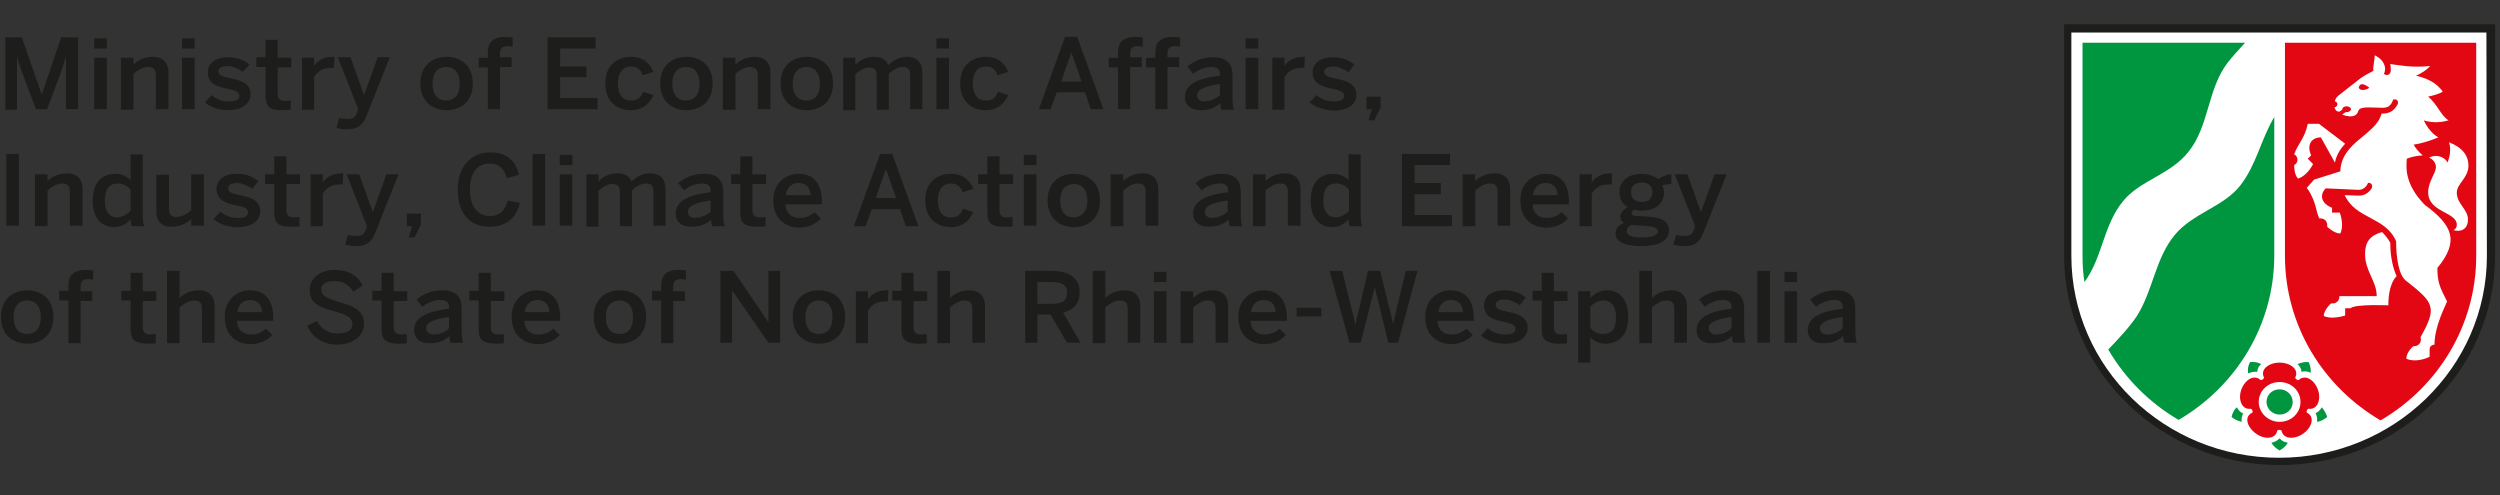 <?xml version="1.0" encoding="UTF-8"?>
<svg xmlns="http://www.w3.org/2000/svg" xmlns:xlink="http://www.w3.org/1999/xlink" version="1.1" id="Logo" x="0px" y="0px" viewBox="0 0 515 102" style="enable-background:new 0 0 515 102;" xml:space="preserve">
<rect x="0" y="0" width="515" height="102" fill="#333333" stroke="none"/>
<style type="text/css">
	.st0{fill-rule:evenodd;clip-rule:evenodd;fill:#FFFFFF;}
	.st1{fill-rule:evenodd;clip-rule:evenodd;fill:#1D1D1B;}
	.st2{fill:#009640;}
	.st3{fill-rule:evenodd;clip-rule:evenodd;fill:#E30613;}
	.st4{fill:#1D1D1B;}
</style>
<g>
	<g>
		<path id="Weiß_00000138542263836052793780000004358316692432088241_" class="st0" d="M469.6,95.4c-24.3,0-44-19.2-44-42.8V5.5    h87.9l0,47.2C513.6,76.3,493.9,95.4,469.6,95.4z"/>
		<path id="Schwarz_00000098188792455370903230000010710816403806253196_" class="st1" d="M512.3,52.7c0,23-19.2,41.6-42.8,41.6    c-23.6,0-42.8-18.6-42.8-41.6v-46h85.5L512.3,52.7z M514,5l0,47.6c0,23.9-19.9,43.2-44.4,43.2c-24.5,0-44.4-19.4-44.4-43.2V5H514z    "/>
		<path id="Grün_00000089566816381118996720000000854665775444666281_" class="st2" d="M468.5,24.1v28.5c0,14.4-7.9,27-19.7,33.9    c-6-3.5-11-8.5-14.5-14.5c2.1-2.2,4.2-4.4,5.9-6.9c3.3-5.2,3.8-11.9,7.8-16.7c3.7-4.5,10.1-5.8,13.5-10.2    C464.8,34,465.8,28.6,468.5,24.1z M429,8.8h33.5c-1.2,1.3-2.5,2.7-3.6,4.1c-4.2,5.5-3.8,13.1-8.1,18.4    c-3.7,4.7-10.1,5.9-13.5,10.2c-4,4.9-4.2,11.6-7.9,16.6c-0.3-1.8-0.4-3.6-0.4-5.5V8.8z M469.6,85.4c-1.5,0-2.7-1.2-2.7-2.6    c0-1.5,1.2-2.6,2.7-2.6c1.5,0,2.7,1.2,2.7,2.6C472.3,84.3,471.1,85.4,469.6,85.4z M478.3,83.9c0.5,0.6,0.9,1.3,1.1,2    c-0.6,0.5-1.3,0.9-2.1,1c0.1-0.6,0-1.3-0.3-1.8C477.6,84.9,478,84.4,478.3,83.9z M473.3,75c0.7-0.3,1.5-0.5,2.3-0.4    c0.3,0.7,0.5,1.5,0.4,2.2c-0.6-0.3-1.2-0.4-1.9-0.2C474.1,76,473.8,75.5,473.3,75z M463.1,76.9c-0.1-0.8,0-1.6,0.4-2.3    c0.8-0.1,1.6,0,2.3,0.4c-0.5,0.4-0.8,1-0.8,1.6C464.4,76.5,463.7,76.7,463.1,76.9z M461.8,86.9c-0.8-0.2-1.5-0.5-2.1-1    c0.2-0.8,0.5-1.5,1.1-2c0.3,0.6,0.7,1,1.3,1.3C461.8,85.7,461.7,86.3,461.8,86.9z M471.3,91.2c-0.4,0.7-1,1.2-1.7,1.6    c-0.7-0.4-1.3-0.9-1.7-1.6c0.6-0.1,1.2-0.4,1.7-0.9C470,90.8,470.6,91.1,471.3,91.2z"/>
		<path id="Rot_00000183209540484928671650000010209262169809399968_" class="st3" d="M473.9,82.8c0,2.3-1.9,4.1-4.3,4.1    s-4.3-1.9-4.3-4.1c0-2.3,1.9-4.1,4.3-4.1S473.9,80.5,473.9,82.8z M464.7,89.3c-1.8-1.3-2.5-3.5-0.7-4.3c0.1-0.3,0-0.6-0.3-0.8    c-1.9,0.3-2.7-1.9-2-3.9c0.7-2,2.6-3.3,4-2c0.3,0,0.6-0.2,0.7-0.5c-0.9-1.7,1-3.1,3.2-3.1c2.2,0,4.1,1.4,3.2,3.1    c0.1,0.3,0.4,0.5,0.7,0.5c1.4-1.3,3.3,0,4,2c0.7,2-0.1,4.2-2,3.9c-0.3,0.2-0.4,0.5-0.3,0.8c1.7,0.8,1.1,3-0.7,4.3    c-1.8,1.3-4.2,1.2-4.5-0.6c-0.3-0.2-0.6-0.2-0.9,0C468.8,90.5,466.5,90.6,464.7,89.3z M481.9,61h7.7c0-3.1-2.4-5.1-2.4-8.7    c0-2.4,1-3.8,3.5-4.5c0.6,0.6,1.2,1.3,1.7,2.2c0,3.1,0.6,5.3,1.3,6.9c0,0-1.7,1.3-1.7,6c0,0-6.9-0.3-7.8,0.6h-1.1V65    c-1.7,0.5-3.3,0.6-4.4,0.1c0-1.3,1.5-2.6,1.5-2.6c0.2,0,0.3,0,0.4,0c0.7,0,1.3-0.6,1.3-1.3C481.9,61.1,481.9,61.1,481.9,61z     M473.4,36.8c-0.8-0.8-0.8-2.5-0.8-2.8c0.1-0.1,0.2-0.1,0.3-0.2c0.5-0.5,0.5-1.3,0-1.8c-0.1-0.1-0.2-0.1-0.3-0.2    c0.7-2.1,2.2-3.3,2.8-6.3h2.3l5.4,4.1c-1,1.1-1.8,2.3-2.1,3.9l-2.9-5.2c-1.9,0-3,1.5-2,3.7l-0.7,0.7l1.1,1.1    C475.7,35.3,474.6,36.4,473.4,36.8z M495.7,73.9c0-1.3,1.3-2.5,1.5-2.6c0.1,0,0.1,0,0.2,0c0.7,0,1.3-0.6,1.3-1.3    c0-0.2,0-0.4-0.1-0.5c3.6-6.3,2.7-7.2-3-11.7c-1.5-1.2-2-4.8-2-8.1c-2.2-5.1-8.3-4.5-10.6-9.5l2.7,0.1c1.4,0.1,2.3-0.7,2.8-1.4    c0.4-0.6,0-1.4-0.7-1.2c-0.3,0.8-1.1,1.5-2.1,1.4l-6.6-0.3c-1.3,1.3-1,3.1,1.3,4v1h1.6c0.6,1.7,0.6,3.3,0.1,4.3    c-1.3,0-2.7-1.4-2.7-1.4c0-0.2,0-0.3,0-0.4c0-0.7-0.6-1.3-1.3-1.3c-0.1,0-0.2,0-0.3,0c-0.7-1.1-0.6-3.6-2.6-6.3l1.5-1.7l5.4-1.7    c0.2-6.1,7.4-7.5,8.5-11.9c1.5,0,2.5-0.4,3.3-1.9c0.2-0.4,0.1-1.2-0.9-1c-0.5,1.5-1.3,1.7-2.2,1.7c-2.6,0-4.7-0.4-5,0.7    c-0.6,1.9-3.3,0.7-3.3,0.7l0.7-0.5c0.1,0,0.1,0,0.2,0c0.5,0,0.9-0.3,0.9-0.6c0-0.3-0.4-0.6-0.9-0.6c-0.5,0-0.9,0.3-0.9,0.6    c0,0,0,0,0,0.1l-0.6,0.4c-0.8,0-0.9-0.6-1-0.9c0.3,0,0.6-0.3,0.6-0.6c0-0.3-0.2-0.6-0.5-0.6c0-0.2,0.1-0.7,0.7-1.2l4.6-3.6    c0.7-0.5,2-1.2,2.6-1.5c-0.1-1,0.3-2.3,0.3-3.2c0,0,1.4,0.6,1.9,1.8c0.4,0.9,0.2,1.5,0,2c0.3,0.4,1.3,0.4,1.4-0.6    c0-0.4,0-0.8-0.1-1.4c1.8,0.2,4.3,0.8,8.2,0.4c-0.8,0.9-1.8,1.5-2.9,2c1.9,0.4,4.3,1.4,5.5,3.3c-0.9,0.5-2,0.8-3,1    c1.9,1.6,2.6,3.9,4.2,4.9c-2.1,0.6-3.8,0.4-5.1,0c0.6,1.3,1.7,2.8,3,3.5c-1.9,0.8-3.7,1.3-5.1,1.5c0.4,0.7,1.1,1.6,1.9,2.2    c-1.5,0.1-2.6,0.4-3.3,0.7c-0.1,1.6-0.6,5.1,3.7,9.5c5.7,4.2,7.2,7.4,2.6,13c0,2.9,0.5,4,2,6.9c-0.1,0.3-0.8,1.7-1.4,3.3    c-0.7,1.8-1.2,3.9-1.2,5.6c0,0-1,0-1,1v1.5C498.6,74.4,496.8,74.4,495.7,73.9z M485.9,18.1c0.6,1,2.2,0,2.2,0    S486.2,16.4,485.9,18.1z M508.5,34.1c0,2.6-2.4,3.7-2.4,5.6c0,2.3,2.3,3.4,2.3,5.5c0,2.3-1.8,2.6-3,2.2c0,0,0.7-0.2,0.7-1.1    c0-2.7-5.9-2.5-5.9-6.7c0-2.2,1.6-3.9,1.6-5.2c0-0.7-0.5-1.6-1.4-1.9c1.2-0.8,3.2-0.3,3.8,1c0.4-1.1,0.8-2.6,0.3-4.2    C507.3,30.4,508.5,32.1,508.5,34.1L508.5,34.1z M470.7,8.8h39.4v43.9c0,14.4-7.9,27-19.7,33.9c-11.8-6.9-19.7-19.5-19.7-33.9V8.8z    "/>
	</g>
	<g>
		<path class="st4" d="M1.1,7.7h3.4l4.1,11.8h0l4-11.8h3.5v14.8h-2.5V11.5h0c-0.2,1-0.6,2-0.9,3l-3,8H7.4l-3-8    c-0.4-1.1-0.6-1.7-0.9-3.1h0v11.2H1.1V7.7z"/>
		<path class="st4" d="M19.4,7.9H22V10h-2.6V7.9z M19.4,11.9H22v10.6h-2.6V11.9z"/>
		<path class="st4" d="M24.9,11.9h2.6v1.4c0.7-0.7,2-1.6,4-1.6c1.9,0,3.2,1.1,3.2,3.2v7.6h-2.6v-7c0-1.2-0.5-1.7-1.6-1.7    s-2,0.6-3,1.4v7.4h-2.6V11.9z"/>
		<path class="st4" d="M37.5,7.9h2.6V10h-2.6V7.9z M37.5,11.9h2.6v10.6h-2.6V11.9z"/>
		<path class="st4" d="M42.2,21.1l1.4-1.5c0.8,0.7,2,1.3,3.5,1.3c1.4,0,2.2-0.3,2.2-1.2c0-0.9-1.1-1.1-2.4-1.4    c-1.9-0.4-4.1-0.9-4.1-3.4c0-1.9,1.7-3.1,4.1-3.1c2.1,0,3.4,0.6,4.5,1.5L50,14.8c-0.8-0.6-2.1-1.2-3.1-1.2c-1.4,0-1.9,0.5-1.9,1.1    c0,0.9,1.1,1.1,2.4,1.4c1.9,0.4,4.2,0.9,4.2,3.3c0,2.2-2.1,3.3-4.6,3.3C45,22.7,43.2,22,42.2,21.1z"/>
		<path class="st4" d="M54.7,19.7v-5.9h-1.9v-2h1.9V8.2h2.5v3.7h2.8v2h-2.8v5.3c0,1.1,0.4,1.6,1.6,1.6c0.4,0,0.8-0.1,1.1-0.1v1.9    c-0.3,0.1-1.2,0.1-1.9,0.1C55.3,22.7,54.7,21.7,54.7,19.7z"/>
		<path class="st4" d="M62.2,11.9h2.5v1.7h0c0.7-1.1,1.9-1.9,4-1.9h0.2L68.8,14c-0.1,0-0.5,0-0.7,0c-1.6,0-2.7,0.7-3.4,1.9v6.7h-2.5    V11.9z"/>
		<path class="st4" d="M69.3,26.3l0.6-2c0.3,0.1,1,0.2,1.9,0.2c0.9,0,1.4-0.3,1.7-1.2l0.3-0.8l-4.2-10.7h2.6l2.8,7.8h0l2.8-7.8h2.5    l-4.7,11.8c-0.7,1.9-1.7,3-3.8,3C70.6,26.7,69.8,26.5,69.3,26.3z"/>
		<path class="st4" d="M86.6,17.2c0-3.9,2.7-5.5,5.4-5.5c2.7,0,5.4,1.6,5.4,5.5c0,3.9-2.7,5.5-5.4,5.5S86.6,21.1,86.6,17.2z     M94.7,17.2c0-2-0.9-3.4-2.8-3.4c-1.8,0-2.8,1.3-2.8,3.4c0,2,0.8,3.5,2.8,3.5C93.8,20.7,94.7,19.4,94.7,17.2z"/>
		<path class="st4" d="M100.5,13.9h-1.9v-2h1.9v-1.1c0-1.8,0.8-3.2,3.6-3.2c0.5,0,1.3,0.1,1.5,0.1v1.9c-0.2,0-0.6-0.1-0.9-0.1    c-0.9,0-1.7,0.2-1.7,1.4v0.9h2.4v2H103v8.7h-2.5V13.9z"/>
		<path class="st4" d="M112.8,7.7h9.9V10h-7.3v3.7h5.4v2.2h-5.4v4.3h7.7v2.3h-10.3V7.7z"/>
		<path class="st4" d="M124.7,17.2c0-4.1,2.8-5.5,5.3-5.5c2.7,0,3.9,1.5,4.6,3.1l-2.2,0.7c-0.4-1.2-1.2-1.8-2.4-1.8    c-1.4,0-2.7,0.9-2.7,3.5c0,2.3,1,3.5,2.6,3.5c1.2,0,2-0.3,2.6-1.8l2.1,0.7c-0.8,1.7-2.1,3.1-4.7,3.1    C127.3,22.7,124.7,21.1,124.7,17.2z"/>
		<path class="st4" d="M136,17.2c0-3.9,2.7-5.5,5.4-5.5c2.7,0,5.4,1.6,5.4,5.5c0,3.9-2.7,5.5-5.4,5.5C138.7,22.7,136,21.1,136,17.2z     M144.1,17.2c0-2-0.9-3.4-2.8-3.4c-1.8,0-2.8,1.3-2.8,3.4c0,2,0.8,3.5,2.8,3.5C143.2,20.7,144.1,19.4,144.1,17.2z"/>
		<path class="st4" d="M148.9,11.9h2.6v1.4c0.7-0.7,2-1.6,4-1.6c1.9,0,3.2,1.1,3.2,3.2v7.6h-2.6v-7c0-1.2-0.5-1.7-1.6-1.7    c-1.1,0-2,0.6-3,1.4v7.4h-2.6V11.9z"/>
		<path class="st4" d="M160.8,17.2c0-3.9,2.7-5.5,5.4-5.5c2.7,0,5.4,1.6,5.4,5.5c0,3.9-2.7,5.5-5.4,5.5S160.8,21.1,160.8,17.2z     M168.9,17.2c0-2-0.9-3.4-2.8-3.4c-1.8,0-2.8,1.3-2.8,3.4c0,2,0.8,3.5,2.8,3.5C168,20.7,168.9,19.4,168.9,17.2z"/>
		<path class="st4" d="M173.7,11.9h2.5v1.5c0.8-0.9,2.1-1.7,3.8-1.7c1.8,0,2.6,0.7,3,1.7c0.9-0.9,2.2-1.7,3.8-1.7    c2.2,0,3.2,1.3,3.2,3.2v7.6h-2.5v-7c0-1.2-0.4-1.7-1.6-1.7c-1,0-1.9,0.6-2.8,1.4v7.4h-2.5v-7c0-1.2-0.4-1.7-1.6-1.7    c-1,0-1.9,0.6-2.8,1.4v7.4h-2.5V11.9z"/>
		<path class="st4" d="M192.9,7.9h2.6V10h-2.6V7.9z M192.9,11.9h2.6v10.6h-2.6V11.9z"/>
		<path class="st4" d="M197.8,17.2c0-4.1,2.8-5.5,5.3-5.5c2.7,0,3.9,1.5,4.6,3.1l-2.2,0.7c-0.4-1.2-1.2-1.8-2.4-1.8    c-1.4,0-2.7,0.9-2.7,3.5c0,2.3,1,3.5,2.6,3.5c1.2,0,2-0.3,2.6-1.8l2.1,0.7c-0.8,1.7-2.1,3.1-4.7,3.1    C200.4,22.7,197.8,21.1,197.8,17.2z"/>
		<path class="st4" d="M219.4,7.6h2.5l5.4,14.9h-2.6l-1.2-3.5h-5.8l-1.3,3.5H214L219.4,7.6z M222.8,16.8l-2.1-6h0l-2.1,6H222.8z"/>
		<path class="st4" d="M230.3,13.9h-1.9v-2h1.9v-1.1c0-1.8,0.8-3.2,3.6-3.2c0.5,0,1.3,0.1,1.5,0.1v1.9c-0.2,0-0.6-0.1-0.9-0.1    c-0.9,0-1.7,0.2-1.7,1.4v0.9h2.4v2h-2.4v8.7h-2.5V13.9z"/>
		<path class="st4" d="M238,13.9h-1.9v-2h1.9v-1.1c0-1.8,0.8-3.2,3.6-3.2c0.5,0,1.3,0.1,1.5,0.1v1.9c-0.2,0-0.6-0.1-0.9-0.1    c-0.9,0-1.7,0.2-1.7,1.4v0.9h2.4v2h-2.4v8.7H238V13.9z"/>
		<path class="st4" d="M244.1,20c0-2.3,2-3.8,7.2-4.4v-0.3c0-1.1-0.6-1.5-1.8-1.5c-1.5,0-2.8,0.7-3.7,1.4l-1.2-1.5    c1.2-1,3-1.9,5.3-1.9c2.9,0,4,1.4,4,3.8v4.4c0,1.3,0.1,2.1,0.3,2.6h-2.6c-0.1-0.4-0.2-0.8-0.2-1.4c-1.1,1.1-2.4,1.5-4.1,1.5    C245.4,22.7,244.1,21.7,244.1,20z M251.3,19.6v-2.3c-3,0.4-4.7,1.1-4.7,2.3c0,0.8,0.6,1.3,1.5,1.3    C249.5,20.8,250.5,20.3,251.3,19.6z"/>
		<path class="st4" d="M256.6,7.9h2.6V10h-2.6V7.9z M256.6,11.9h2.6v10.6h-2.6V11.9z"/>
		<path class="st4" d="M262.1,11.9h2.5v1.7h0c0.7-1.1,1.9-1.9,4-1.9h0.2l-0.1,2.3c-0.1,0-0.5,0-0.7,0c-1.6,0-2.7,0.7-3.4,1.9v6.7    h-2.5V11.9z"/>
		<path class="st4" d="M269.8,21.1l1.4-1.5c0.8,0.7,2,1.3,3.5,1.3c1.4,0,2.2-0.3,2.2-1.2c0-0.9-1.1-1.1-2.4-1.4    c-1.9-0.4-4.1-0.9-4.1-3.4c0-1.9,1.7-3.1,4.1-3.1c2.1,0,3.4,0.6,4.5,1.5l-1.2,1.6c-0.8-0.6-2.1-1.2-3.1-1.2    c-1.4,0-1.9,0.5-1.9,1.1c0,0.9,1.1,1.1,2.4,1.4c1.9,0.4,4.2,0.9,4.2,3.3c0,2.2-2.1,3.3-4.6,3.3C272.7,22.7,270.8,22,269.8,21.1z"/>
		<path class="st4" d="M282.6,22.5h-1.1v-2.6h2.9v2.3l-1.3,2.6h-1.2L282.6,22.5z"/>
		<path class="st4" d="M1.3,31.7h2.6v14.8H1.3V31.7z"/>
		<path class="st4" d="M7.2,35.9h2.6v1.4c0.7-0.7,2-1.6,4-1.6c1.9,0,3.2,1.1,3.2,3.2v7.6h-2.6v-7c0-1.2-0.5-1.7-1.6-1.7    s-2,0.6-3,1.4v7.4H7.2V35.9z"/>
		<path class="st4" d="M19.1,41.3c0-3.7,1.9-5.5,4.7-5.5c1.2,0,2.3,0.5,3.1,1.3v-5.3h2.5V44c0,1.3,0.1,2.1,0.3,2.6h-2.6    c-0.1-0.3-0.2-0.9-0.2-1.4c-0.8,0.9-1.9,1.6-3.5,1.6C20.9,46.7,19.1,45,19.1,41.3z M26.9,43.4v-4.3c-0.7-0.9-1.7-1.3-2.6-1.3    c-1.9,0-2.7,1.2-2.7,3.6c0,2.2,1,3.4,2.6,3.4C25.3,44.7,26.3,44.1,26.9,43.4z"/>
		<path class="st4" d="M32.2,43.6v-7.6h2.6V43c0,1.2,0.5,1.7,1.6,1.7s2-0.6,3-1.4v-7.4H42v10.6h-2.6v-1.4c-0.7,0.7-2,1.6-4,1.6    C33.5,46.8,32.2,45.7,32.2,43.6z"/>
		<path class="st4" d="M44,45.1l1.4-1.5c0.8,0.7,2,1.3,3.5,1.3c1.4,0,2.2-0.3,2.2-1.2c0-0.9-1.1-1.1-2.4-1.4    c-1.9-0.4-4.1-0.9-4.1-3.4c0-1.9,1.7-3.1,4.1-3.1c2.1,0,3.4,0.6,4.5,1.5l-1.2,1.6c-0.8-0.6-2.1-1.2-3.1-1.2    c-1.4,0-1.9,0.5-1.9,1.1c0,0.9,1.1,1.1,2.4,1.4c1.9,0.4,4.2,0.9,4.2,3.3c0,2.2-2.1,3.3-4.6,3.3C46.8,46.8,45,46.1,44,45.1z"/>
		<path class="st4" d="M56.5,43.8v-5.9h-1.9v-2h1.9v-3.7h2.5v3.7h2.8v2h-2.8v5.3c0,1.1,0.4,1.6,1.6,1.6c0.4,0,0.8-0.1,1.1-0.1v1.9    c-0.3,0.1-1.2,0.1-1.9,0.1C57.1,46.7,56.5,45.7,56.5,43.8z"/>
		<path class="st4" d="M64,35.9h2.5v1.7h0c0.7-1.1,1.9-1.9,4-1.9h0.2L70.6,38c-0.1,0-0.5,0-0.7,0c-1.6,0-2.7,0.7-3.4,1.9v6.7H64    V35.9z"/>
		<path class="st4" d="M71.1,50.4l0.6-2c0.3,0.1,1,0.2,1.9,0.2c0.9,0,1.4-0.3,1.7-1.2l0.3-0.8l-4.2-10.7H74l2.8,7.8h0l2.8-7.8h2.5    l-4.7,11.8c-0.7,1.9-1.7,3-3.8,3C72.4,50.7,71.6,50.5,71.1,50.4z"/>
		<path class="st4" d="M84.9,46.6h-1.1V44h2.9v2.3l-1.3,2.6h-1.2L84.9,46.6z"/>
		<path class="st4" d="M94.3,39.1c0-5,2.9-7.7,6.7-7.7c3.6,0,5.3,1.9,5.9,4.6l-2.5,0.7c-0.6-2-1.5-3-3.5-3c-2.6,0-4.1,1.9-4.1,5.3    c0,3.5,1.6,5.5,4.1,5.5c2,0,3.1-1,3.7-3.2l2.5,0.5c-0.7,2.9-2.6,4.9-6.2,4.9C97.1,46.8,94.3,44.2,94.3,39.1z"/>
		<path class="st4" d="M109.7,31.7h2.6v14.8h-2.6V31.7z"/>
		<path class="st4" d="M115.3,31.9h2.6v2.1h-2.6V31.9z M115.3,35.9h2.6v10.6h-2.6V35.9z"/>
		<path class="st4" d="M120.8,35.9h2.5v1.5c0.8-0.9,2.1-1.7,3.8-1.7c1.8,0,2.6,0.7,3,1.7c0.9-0.9,2.2-1.7,3.8-1.7    c2.2,0,3.2,1.3,3.2,3.2v7.6h-2.5v-7c0-1.2-0.4-1.7-1.6-1.7c-1,0-1.9,0.6-2.8,1.4v7.4h-2.5v-7c0-1.2-0.4-1.7-1.6-1.7    c-1,0-1.9,0.6-2.8,1.4v7.4h-2.5V35.9z"/>
		<path class="st4" d="M139.2,44c0-2.3,2-3.8,7.2-4.4v-0.3c0-1.1-0.6-1.5-1.8-1.5c-1.5,0-2.8,0.7-3.7,1.4l-1.2-1.5    c1.2-1,3-1.9,5.3-1.9c2.9,0,4,1.4,4,3.8V44c0,1.3,0.1,2.1,0.3,2.6h-2.6c-0.1-0.4-0.2-0.8-0.2-1.4c-1.1,1.1-2.4,1.5-4.1,1.5    C140.5,46.7,139.2,45.8,139.2,44z M146.4,43.6v-2.3c-3,0.4-4.7,1.1-4.7,2.3c0,0.8,0.6,1.3,1.5,1.3    C144.6,44.8,145.6,44.3,146.4,43.6z"/>
		<path class="st4" d="M152.5,43.8v-5.9h-1.9v-2h1.9v-3.7h2.5v3.7h2.8v2H155v5.3c0,1.1,0.4,1.6,1.6,1.6c0.4,0,0.8-0.1,1.1-0.1v1.9    c-0.3,0.1-1.2,0.1-1.9,0.1C153.1,46.7,152.5,45.7,152.5,43.8z"/>
		<path class="st4" d="M159.3,41.3c0-4,3-5.5,5.2-5.5c2.5,0,4.8,1.4,4.8,5.7v0.6h-7.5c0.1,1.9,1.3,2.8,2.9,2.8    c1.4,0,2.3-0.5,3.1-1.2l1.3,1.3c-1.1,1.2-2.6,1.9-4.6,1.9C161.9,46.8,159.3,45.2,159.3,41.3z M167,40.2c-0.1-1.6-1-2.5-2.5-2.5    c-1.2,0-2.4,0.7-2.6,2.5H167z"/>
		<path class="st4" d="M181.3,31.7h2.5l5.4,14.9h-2.6l-1.2-3.5h-5.8l-1.3,3.5h-2.4L181.3,31.7z M184.6,40.8l-2.1-6h0l-2.1,6H184.6z"/>
		<path class="st4" d="M190.6,41.3c0-4.1,2.8-5.5,5.3-5.5c2.7,0,3.9,1.5,4.6,3.1l-2.2,0.7c-0.4-1.2-1.2-1.8-2.4-1.8    c-1.4,0-2.7,0.9-2.7,3.5c0,2.3,1,3.5,2.6,3.5c1.2,0,2-0.3,2.6-1.8l2.1,0.7c-0.8,1.7-2.1,3.1-4.7,3.1    C193.2,46.8,190.6,45.1,190.6,41.3z"/>
		<path class="st4" d="M203.4,43.8v-5.9h-1.9v-2h1.9v-3.7h2.5v3.7h2.8v2h-2.8v5.3c0,1.1,0.4,1.6,1.6,1.6c0.4,0,0.8-0.1,1.1-0.1v1.9    c-0.3,0.1-1.2,0.1-1.9,0.1C204,46.7,203.4,45.7,203.4,43.8z"/>
		<path class="st4" d="M210.9,31.9h2.6v2.1h-2.6V31.9z M210.9,35.9h2.6v10.6h-2.6V35.9z"/>
		<path class="st4" d="M215.8,41.3c0-3.9,2.7-5.5,5.4-5.5c2.7,0,5.4,1.6,5.4,5.5c0,3.9-2.7,5.5-5.4,5.5S215.8,45.1,215.8,41.3z     M224,41.3c0-2-0.9-3.4-2.8-3.4c-1.8,0-2.8,1.3-2.8,3.4c0,2,0.8,3.5,2.8,3.5C223,44.7,224,43.4,224,41.3z"/>
		<path class="st4" d="M228.8,35.9h2.6v1.4c0.7-0.7,2-1.6,4-1.6c1.9,0,3.2,1.1,3.2,3.2v7.6H236v-7c0-1.2-0.5-1.7-1.6-1.7    c-1.1,0-2,0.6-3,1.4v7.4h-2.6V35.9z"/>
		<path class="st4" d="M245.8,44c0-2.3,2-3.8,7.2-4.4v-0.3c0-1.1-0.6-1.5-1.8-1.5c-1.5,0-2.8,0.7-3.7,1.4l-1.2-1.5    c1.2-1,3-1.9,5.3-1.9c2.9,0,4,1.4,4,3.8V44c0,1.3,0.1,2.1,0.3,2.6h-2.6c-0.1-0.4-0.2-0.8-0.2-1.4c-1.1,1.1-2.4,1.5-4.1,1.5    C247.1,46.7,245.8,45.8,245.8,44z M252.9,43.6v-2.3c-3,0.4-4.7,1.1-4.7,2.3c0,0.8,0.6,1.3,1.5,1.3    C251.1,44.8,252.1,44.3,252.9,43.6z"/>
		<path class="st4" d="M258.1,35.9h2.6v1.4c0.7-0.7,2-1.6,4-1.6c1.9,0,3.2,1.1,3.2,3.2v7.6h-2.6v-7c0-1.2-0.5-1.7-1.6-1.7    c-1.1,0-2,0.6-3,1.4v7.4h-2.6V35.9z"/>
		<path class="st4" d="M270,41.3c0-3.7,1.9-5.5,4.7-5.5c1.2,0,2.3,0.5,3.1,1.3v-5.3h2.5V44c0,1.3,0.1,2.1,0.3,2.6h-2.6    c-0.1-0.3-0.2-0.9-0.2-1.4c-0.8,0.9-1.9,1.6-3.5,1.6C271.9,46.7,270,45,270,41.3z M277.9,43.4v-4.3c-0.7-0.9-1.7-1.3-2.6-1.3    c-1.9,0-2.7,1.2-2.7,3.6c0,2.2,1,3.4,2.6,3.4C276.3,44.7,277.3,44.1,277.9,43.4z"/>
		<path class="st4" d="M288.8,31.7h9.9v2.3h-7.3v3.7h5.4V40h-5.4v4.3h7.7v2.3h-10.3V31.7z"/>
		<path class="st4" d="M301.3,35.9h2.6v1.4c0.7-0.7,2-1.6,4-1.6c1.9,0,3.2,1.1,3.2,3.2v7.6h-2.6v-7c0-1.2-0.5-1.7-1.6-1.7    s-2,0.6-3,1.4v7.4h-2.6V35.9z"/>
		<path class="st4" d="M313.2,41.3c0-4,3-5.5,5.2-5.5c2.5,0,4.8,1.4,4.8,5.7v0.6h-7.5c0.1,1.9,1.3,2.8,2.9,2.8    c1.4,0,2.3-0.5,3.1-1.2l1.3,1.3c-1.1,1.2-2.6,1.9-4.6,1.9C315.7,46.8,313.2,45.2,313.2,41.3z M320.9,40.2c-0.1-1.6-1-2.5-2.5-2.5    c-1.2,0-2.4,0.7-2.6,2.5H320.9z"/>
		<path class="st4" d="M325.4,35.9h2.5v1.7h0c0.7-1.1,1.9-1.9,4-1.9h0.2l-0.1,2.3c-0.1,0-0.5,0-0.7,0c-1.6,0-2.7,0.7-3.4,1.9v6.7    h-2.5V35.9z"/>
		<path class="st4" d="M332.8,48.1c0-1.1,0.7-1.8,1.8-2.2c-0.6-0.3-0.8-0.7-0.8-1.3c0-0.8,0.7-1.5,1.5-1.9c-1.1-0.7-1.7-1.8-1.7-3.1    c0-2.2,1.7-3.8,4.6-3.8c1.5,0,2.6,0.5,3.4,1.1c0.7-0.5,1.8-1,2.7-1v2c-0.5,0-1.2,0.1-1.9,0.3c0.2,0.4,0.4,0.9,0.4,1.4    c0,2.2-1.7,3.8-4.6,3.8c-0.6,0-1-0.1-1.5-0.2c-0.3,0.2-0.6,0.4-0.6,0.7c0,0.4,0.3,0.6,1.3,0.6l1.9,0.1c3.2,0.2,4.5,1,4.5,2.9    c0,2.2-2.3,3.2-5.7,3.2C334.3,50.7,332.8,49.6,332.8,48.1z M341.5,47.7c0-0.8-0.6-1-2.8-1.2l-1.9-0.1c-0.2,0-0.4,0-0.7-0.1    c-0.7,0.3-1,0.8-1,1.4c0,0.9,1.1,1.2,3.4,1.2C340.4,48.9,341.5,48.4,341.5,47.7z M340.4,39.6c0-1.3-0.8-2-2.2-2    c-1.4,0-2.2,0.7-2.2,2c0,1.3,0.8,2,2.3,2C339.6,41.6,340.4,40.9,340.4,39.6z"/>
		<path class="st4" d="M344.7,50.4l0.6-2c0.3,0.1,1,0.2,1.9,0.2c0.9,0,1.4-0.3,1.7-1.2l0.3-0.8l-4.2-10.7h2.6l2.8,7.8h0l2.8-7.8h2.5    l-4.7,11.8c-0.7,1.9-1.7,3-3.8,3C346,50.7,345.2,50.5,344.7,50.4z"/>
		<path class="st4" d="M0.2,65.3c0-3.9,2.7-5.5,5.4-5.5c2.7,0,5.4,1.6,5.4,5.5c0,3.9-2.7,5.5-5.4,5.5S0.2,69.2,0.2,65.3z M8.4,65.3    c0-2-0.9-3.4-2.8-3.4c-1.8,0-2.8,1.3-2.8,3.4c0,2,0.8,3.5,2.8,3.5C7.4,68.8,8.4,67.5,8.4,65.3z"/>
		<path class="st4" d="M14.1,61.9h-1.9v-2h1.9v-1.1c0-1.8,0.8-3.2,3.6-3.2c0.5,0,1.3,0.1,1.5,0.1v1.9c-0.2,0-0.6-0.1-0.9-0.1    c-0.9,0-1.7,0.2-1.7,1.4V60H19v2h-2.4v8.7h-2.5V61.9z"/>
		<path class="st4" d="M26.9,67.8v-5.9H25v-2h1.9v-3.7h2.5V60h2.8v2h-2.8v5.3c0,1.1,0.4,1.6,1.6,1.6c0.4,0,0.8-0.1,1.1-0.1v1.9    c-0.3,0.1-1.2,0.1-1.9,0.1C27.5,70.7,26.9,69.7,26.9,67.8z"/>
		<path class="st4" d="M34.4,55.8H37v5.6c0.7-0.7,2-1.6,4-1.6c1.9,0,3.2,1.1,3.2,3.2v7.6h-2.6v-7c0-1.2-0.5-1.7-1.6-1.7    s-2,0.6-3,1.4v7.4h-2.6V55.8z"/>
		<path class="st4" d="M46.3,65.3c0-4,3-5.5,5.2-5.5c2.5,0,4.8,1.4,4.8,5.7v0.6h-7.5c0.1,1.9,1.3,2.8,2.9,2.8c1.4,0,2.3-0.5,3.1-1.2    l1.3,1.3c-1.1,1.2-2.6,1.9-4.6,1.9C48.8,70.8,46.3,69.2,46.3,65.3z M54,64.3c-0.1-1.6-1-2.5-2.5-2.5c-1.2,0-2.4,0.7-2.6,2.5H54z"/>
		<path class="st4" d="M63.3,67.1l2-1c0.9,1.7,2.3,2.6,4.2,2.6c1.9,0,3.1-0.6,3.1-1.9c0-1.3-1-1.9-3.5-2.6c-3-0.8-5.3-1.6-5.3-4.4    c0-2.5,2.1-4.2,5.2-4.2c3,0,4.8,1.4,5.7,3.2l-1.9,1.3c-0.9-1.5-2.2-2.2-3.9-2.2c-1.7,0-2.7,0.6-2.7,1.7c0,1.4,1.1,1.8,3.6,2.6    c2.9,0.8,5.2,1.7,5.2,4.5c0,2.4-2.1,4.3-5.8,4.3C66.4,70.9,64.2,69.4,63.3,67.1z"/>
		<path class="st4" d="M78.6,67.8v-5.9h-1.9v-2h1.9v-3.7h2.5V60h2.8v2h-2.8v5.3c0,1.1,0.4,1.6,1.6,1.6c0.4,0,0.8-0.1,1.1-0.1v1.9    c-0.3,0.1-1.2,0.1-1.9,0.1C79.2,70.7,78.6,69.7,78.6,67.8z"/>
		<path class="st4" d="M85.3,68c0-2.3,2-3.8,7.2-4.4v-0.3c0-1.1-0.6-1.5-1.8-1.5c-1.5,0-2.8,0.7-3.7,1.4l-1.2-1.5    c1.2-1,3-1.9,5.3-1.9c2.9,0,4,1.4,4,3.8V68c0,1.3,0.1,2.1,0.3,2.6h-2.6c-0.1-0.4-0.2-0.8-0.2-1.4c-1.1,1.1-2.4,1.5-4.1,1.5    C86.7,70.8,85.3,69.8,85.3,68z M92.5,67.6v-2.3c-3,0.4-4.7,1.1-4.7,2.3c0,0.8,0.6,1.3,1.5,1.3C90.7,68.9,91.7,68.4,92.5,67.6z"/>
		<path class="st4" d="M98.6,67.8v-5.9h-1.9v-2h1.9v-3.7h2.5V60h2.8v2h-2.8v5.3c0,1.1,0.4,1.6,1.6,1.6c0.4,0,0.8-0.1,1.1-0.1v1.9    c-0.3,0.1-1.2,0.1-1.9,0.1C99.2,70.7,98.6,69.7,98.6,67.8z"/>
		<path class="st4" d="M105.4,65.3c0-4,3-5.5,5.2-5.5c2.5,0,4.8,1.4,4.8,5.7v0.6H108c0.1,1.9,1.3,2.8,2.9,2.8c1.4,0,2.3-0.5,3.1-1.2    l1.3,1.3c-1.1,1.2-2.6,1.9-4.6,1.9C108,70.8,105.4,69.2,105.4,65.3z M113.2,64.3c-0.1-1.6-1-2.5-2.5-2.5c-1.2,0-2.4,0.7-2.6,2.5    H113.2z"/>
		<path class="st4" d="M122.3,65.3c0-3.9,2.7-5.5,5.4-5.5c2.7,0,5.4,1.6,5.4,5.5c0,3.9-2.7,5.5-5.4,5.5S122.3,69.2,122.3,65.3z     M130.4,65.3c0-2-0.9-3.4-2.8-3.4c-1.8,0-2.8,1.3-2.8,3.4c0,2,0.8,3.5,2.8,3.5C129.5,68.8,130.4,67.5,130.4,65.3z"/>
		<path class="st4" d="M136.2,61.9h-1.9v-2h1.9v-1.1c0-1.8,0.8-3.2,3.6-3.2c0.5,0,1.3,0.1,1.5,0.1v1.9c-0.2,0-0.6-0.1-0.9-0.1    c-0.9,0-1.7,0.2-1.7,1.4V60h2.4v2h-2.4v8.7h-2.5V61.9z"/>
		<path class="st4" d="M148.5,55.8h2.6l7.2,10.6h0V55.8h2.4v14.8h-2.4l-7.5-10.8h0v10.8h-2.4V55.8z"/>
		<path class="st4" d="M163.3,65.3c0-3.9,2.7-5.5,5.4-5.5c2.7,0,5.4,1.6,5.4,5.5c0,3.9-2.7,5.5-5.4,5.5S163.3,69.2,163.3,65.3z     M171.5,65.3c0-2-0.9-3.4-2.8-3.4c-1.8,0-2.8,1.3-2.8,3.4c0,2,0.8,3.5,2.8,3.5C170.5,68.8,171.5,67.5,171.5,65.3z"/>
		<path class="st4" d="M176.3,60h2.5v1.7h0c0.7-1.1,1.9-1.9,4-1.9h0.2l-0.1,2.3c-0.1,0-0.5,0-0.7,0c-1.6,0-2.7,0.7-3.4,1.9v6.7h-2.5    V60z"/>
		<path class="st4" d="M185.7,67.8v-5.9h-1.9v-2h1.9v-3.7h2.5V60h2.8v2h-2.8v5.3c0,1.1,0.4,1.6,1.6,1.6c0.4,0,0.8-0.1,1.1-0.1v1.9    c-0.3,0.1-1.2,0.1-1.9,0.1C186.3,70.7,185.7,69.7,185.7,67.8z"/>
		<path class="st4" d="M193.1,55.8h2.6v5.6c0.7-0.7,2-1.6,4-1.6c1.9,0,3.2,1.1,3.2,3.2v7.6h-2.6v-7c0-1.2-0.5-1.7-1.6-1.7    s-2,0.6-3,1.4v7.4h-2.6V55.8z"/>
		<path class="st4" d="M211.1,55.8h5.5c3.6,0,5.8,1.4,5.8,4.4c0,2.4-1.3,3.7-3.4,4.2l3.6,6.2h-2.8l-3.4-5.8h-2.7v5.8h-2.5V55.8z     M216.5,62.6c2.2,0,3.3-0.5,3.3-2.3c0-1.7-1.1-2.2-3.3-2.2h-2.8v4.5H216.5z"/>
		<path class="st4" d="M225.1,55.8h2.6v5.6c0.7-0.7,2-1.6,4-1.6c1.9,0,3.2,1.1,3.2,3.2v7.6h-2.6v-7c0-1.2-0.5-1.7-1.6-1.7    s-2,0.6-3,1.4v7.4h-2.6V55.8z"/>
		<path class="st4" d="M237.7,56h2.6v2.1h-2.6V56z M237.7,60h2.6v10.6h-2.6V60z"/>
		<path class="st4" d="M243.2,60h2.6v1.4c0.7-0.7,2-1.6,4-1.6c1.9,0,3.2,1.1,3.2,3.2v7.6h-2.6v-7c0-1.2-0.5-1.7-1.6-1.7    s-2,0.6-3,1.4v7.4h-2.6V60z"/>
		<path class="st4" d="M255.1,65.3c0-4,3-5.5,5.2-5.5c2.5,0,4.8,1.4,4.8,5.7v0.6h-7.5c0.1,1.9,1.3,2.8,2.9,2.8    c1.4,0,2.3-0.5,3.1-1.2l1.3,1.3c-1.1,1.2-2.6,1.9-4.6,1.9C257.6,70.8,255.1,69.2,255.1,65.3z M262.8,64.3c-0.1-1.6-1-2.5-2.5-2.5    c-1.2,0-2.4,0.7-2.6,2.5H262.8z"/>
		<path class="st4" d="M267.1,63.4h5.1v1.8h-5.1V63.4z"/>
		<path class="st4" d="M273.9,55.8h2.6l1.9,7.7c0.3,1.2,0.6,2.3,0.8,3.4h0c0.2-1.1,0.5-2.2,0.8-3.4l1.8-7.7h2.5l1.9,7.7    c0.3,1.3,0.6,2.1,0.8,3.4h0c0.2-1.3,0.5-2.1,0.7-3.3l1.9-7.8h2.4l-4,14.8H286l-2.8-11.4h0l-2.9,11.4H278L273.9,55.8z"/>
		<path class="st4" d="M293.6,65.3c0-4,3-5.5,5.2-5.5c2.5,0,4.8,1.4,4.8,5.7v0.6h-7.5c0.1,1.9,1.3,2.8,2.9,2.8    c1.4,0,2.3-0.5,3.1-1.2l1.3,1.3c-1.1,1.2-2.6,1.9-4.6,1.9C296.2,70.8,293.6,69.2,293.6,65.3z M301.4,64.3c-0.1-1.6-1-2.5-2.5-2.5    c-1.2,0-2.4,0.7-2.6,2.5H301.4z"/>
		<path class="st4" d="M305.1,69.1l1.4-1.5c0.8,0.7,2,1.3,3.5,1.3c1.4,0,2.2-0.3,2.2-1.2c0-0.9-1.1-1.1-2.4-1.4    c-1.9-0.4-4.1-0.9-4.1-3.4c0-1.9,1.7-3.1,4.1-3.1c2.1,0,3.4,0.6,4.5,1.5l-1.2,1.6c-0.8-0.6-2.1-1.2-3.1-1.2    c-1.4,0-1.9,0.5-1.9,1.1c0,0.9,1.1,1.1,2.4,1.4c1.9,0.4,4.2,0.9,4.2,3.3c0,2.2-2.1,3.3-4.6,3.3C307.9,70.8,306.1,70.1,305.1,69.1z    "/>
		<path class="st4" d="M317.6,67.8v-5.9h-1.9v-2h1.9v-3.7h2.5V60h2.8v2h-2.8v5.3c0,1.1,0.4,1.6,1.6,1.6c0.4,0,0.8-0.1,1.1-0.1v1.9    c-0.3,0.1-1.2,0.1-1.9,0.1C318.2,70.7,317.6,69.7,317.6,67.8z"/>
		<path class="st4" d="M325.1,60h2.5v1.4c0.7-0.8,1.9-1.6,3.5-1.6c2.5,0,4.3,1.8,4.3,5.5c0,3.7-1.9,5.5-4.7,5.5    c-1.2,0-2.3-0.5-3.1-1.3v5.2h-2.5V60z M332.9,65.3c0-2.2-1-3.4-2.6-3.4c-1.1,0-2.1,0.6-2.7,1.3v4.3c0.7,0.9,1.7,1.3,2.6,1.3    C332.1,68.8,332.9,67.7,332.9,65.3z"/>
		<path class="st4" d="M337.7,55.8h2.6v5.6c0.7-0.7,2-1.6,4-1.6c1.9,0,3.2,1.1,3.2,3.2v7.6h-2.6v-7c0-1.2-0.5-1.7-1.6-1.7    s-2,0.6-3,1.4v7.4h-2.6V55.8z"/>
		<path class="st4" d="M349.5,68c0-2.3,2-3.8,7.2-4.4v-0.3c0-1.1-0.6-1.5-1.8-1.5c-1.5,0-2.8,0.7-3.7,1.4l-1.2-1.5    c1.2-1,3-1.9,5.3-1.9c2.9,0,4,1.4,4,3.8V68c0,1.3,0.1,2.1,0.3,2.6h-2.6c-0.1-0.4-0.2-0.8-0.2-1.4c-1.1,1.1-2.4,1.5-4.1,1.5    C350.8,70.8,349.5,69.8,349.5,68z M356.7,67.6v-2.3c-3,0.4-4.7,1.1-4.7,2.3c0,0.8,0.6,1.3,1.5,1.3    C354.8,68.9,355.9,68.4,356.7,67.6z"/>
		<path class="st4" d="M362,55.8h2.6v14.8H362V55.8z"/>
		<path class="st4" d="M367.6,56h2.6v2.1h-2.6V56z M367.6,60h2.6v10.6h-2.6V60z"/>
		<path class="st4" d="M372.4,68c0-2.3,2-3.8,7.2-4.4v-0.3c0-1.1-0.6-1.5-1.8-1.5c-1.5,0-2.8,0.7-3.7,1.4l-1.2-1.5    c1.2-1,3-1.9,5.3-1.9c2.9,0,4,1.4,4,3.8V68c0,1.3,0.1,2.1,0.3,2.6h-2.6c-0.1-0.4-0.2-0.8-0.2-1.4c-1.1,1.1-2.4,1.5-4.1,1.5    C373.8,70.8,372.4,69.8,372.4,68z M379.6,67.6v-2.3c-3,0.4-4.7,1.1-4.7,2.3c0,0.8,0.6,1.3,1.5,1.3    C377.8,68.9,378.8,68.4,379.6,67.6z"/>
	</g>
</g>
</svg>